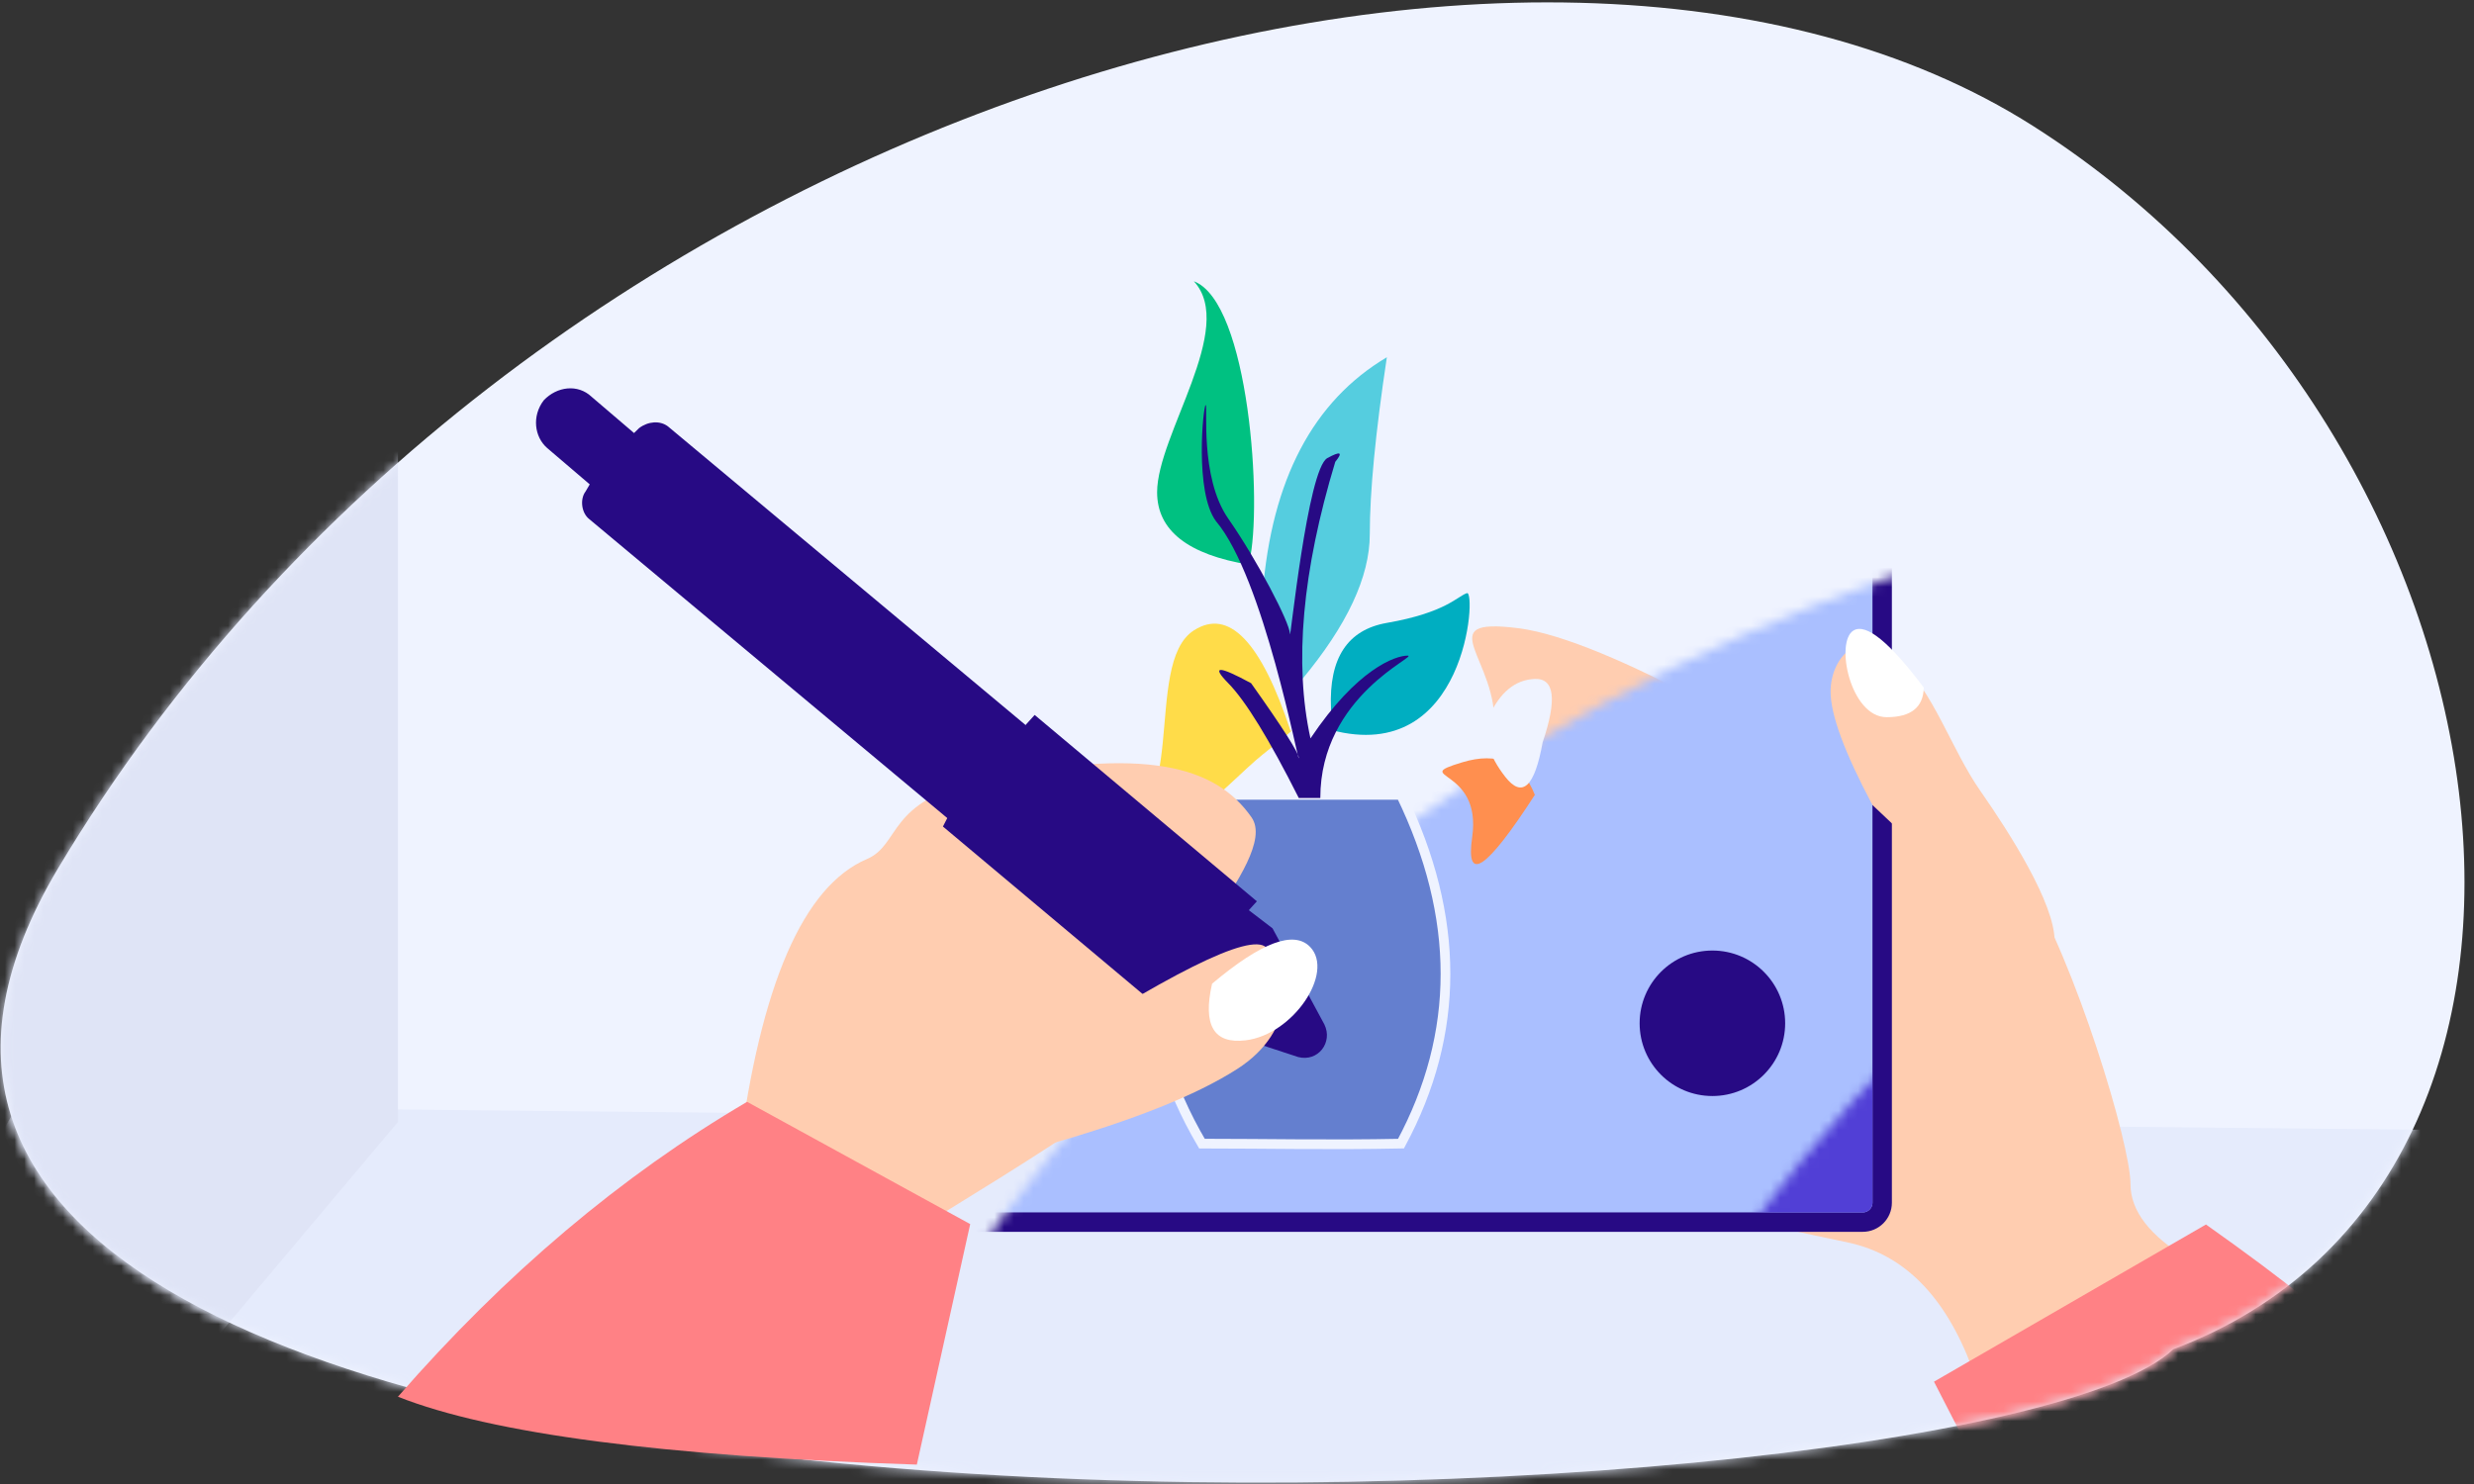 <?xml version="1.0" encoding="UTF-8"?>
<svg width="255px" height="153px" viewBox="0 0 255 153" version="1.1" xmlns="http://www.w3.org/2000/svg" xmlns:xlink="http://www.w3.org/1999/xlink">
    <rect x="0" y="0" width="255" height="153" fill="#333333" stroke="none"/>
    <title>illustration-graphicdesigner</title>
    <defs>
        <path d="M209.57,13 C260.515,45.396 270.797,121.506 224.005,139.106 C203.083,159.143 -40.717,167.709 6,89.5 C52.717,11.291 158.626,-19.396 209.57,13 Z" id="path-1"></path>
    </defs>
    <g id="CATALOGUE" stroke="none" stroke-width="1" fill="none" fill-rule="evenodd">
        <g id="D_CATALOGUE_Firstage" transform="translate(-109, -1502)">
            <g id="SERVICES" transform="translate(0, 126)">
                <g id="L4" transform="translate(99, 1357)">
                    <g id="illustration-graphicdesigner" transform="translate(10, 19)">
                        <mask id="mask-2" fill="white">
                            <use xlink:href="#path-1"></use>
                        </mask>
                        <use id="Mask" fill="#EFF3FF" xlink:href="#path-1"></use>
                        <polygon id="Rectangle" fill="#E5EBFC" mask="url(#mask-2)" points="1.821 114 263 116.614 263 174 -34 174"></polygon>
                        <polyline id="Path-43" fill="#DFE4F6" mask="url(#mask-2)" points="41.016 115.673 41.016 5.8 -1.984 5.8 -1.984 166.8"></polyline>
                        <path d="M203.254,141 C200.504,133.663 196.274,129.369 190.564,128.12 C182,126.246 166,123.752 161.5,112.252 C157,100.752 153.5,81.966 154,75 C154.5,68.034 147.188,63.593 156.5,64.768 C165.812,65.942 185.164,77.638 190.564,81.4 C195.965,85.162 203.58,82.417 208.738,90.775 C213.896,99.134 219.594,117.919 219.594,122.082 C219.594,124.858 221.604,127.446 225.625,129.845 L203.254,141 Z" id="hand" fill="#FFCDB0" mask="url(#mask-2)"></path>
                        <path d="M206.299,156 L199.34,142.449 L227.373,126.246 C243.731,137.785 251.91,145.962 251.91,150.777 C251.91,155.592 236.706,157.333 206.299,156 Z" id="shirt" fill="#FF8185" mask="url(#mask-2)"></path>
                        <rect id="Rectangle" stroke="#270A84" stroke-width="2" fill="#AABFFF" mask="url(#mask-2)" x="88" y="50" width="106" height="76" rx="2"></rect>
                        <rect id="Rectangle" fill="#513FD6" mask="url(#mask-2)" x="165" y="51" width="28" height="74" rx="1"></rect>
                        <rect id="Rectangle" fill="#270A84" mask="url(#mask-2)" x="169" y="58" width="15" height="7" rx="1"></rect>
                        <rect id="Rectangle" fill="#270A84" mask="url(#mask-2)" x="169" y="70" width="15" height="7" rx="1"></rect>
                        <rect id="Rectangle" fill="#270A84" mask="url(#mask-2)" x="169" y="82" width="15" height="7" rx="1"></rect>
                        <g id="plantflower" transform="translate(114, 29)">
                            <path d="M9.938,52.952 C2.873,64.959 2.856,76.944 9.886,88.907 C16.658,88.907 23.058,89.057 30.404,88.907 C36.516,77.549 36.516,65.564 30.404,52.952 L9.938,52.952 Z" id="vase" stroke="#EFF3FF" fill="#647FCF"></path>
                            <path d="M23.186,43.992 C22.972,38.85 24.892,35.927 28.946,35.221 C35.028,34.163 36.217,32.472 37.202,32.152 C38.188,31.832 37.202,50.001 23.186,46.257" id="Path-15" fill="#00AEC1"></path>
                            <path d="M19.026,46.37 C15.984,37.141 12.66,33.682 9.054,35.992 C3.646,39.457 8.94,56.488 -1.13686838e-13,56.488 C5.266,60.557 12.306,51.862 16.146,48.792 C18.706,46.745 19.666,45.938 19.026,46.37 Z" id="Path-17" fill="#FFDC49"></path>
                            <path d="M20.147,41.112 C24.84,35.485 27.186,30.476 27.186,26.084 C27.186,21.691 27.773,15.607 28.946,7.832 C21.341,12.346 17.074,20.451 16.146,32.147" id="Path-16" fill="#55CDDF"></path>
                            <path d="M14.767,29.221 C8.433,28.181 5.266,25.69 5.266,21.747 C5.266,15.832 13.483,4.808 9.054,0 C14.767,2.149 16.146,23.156 14.767,28.916" id="Path-18" fill="#00C181"></path>
                            <path d="M19.867,53.272 C16.814,47.208 14.391,43.264 12.6,41.439 C10.809,39.614 11.594,39.614 14.954,41.439 C18.229,46.051 19.867,48.62 19.867,49.146 C19.867,49.934 16.241,30.517 11.336,24.739 C9.106,21.757 10.021,12.872 10.264,12.766 C10.532,12.649 9.609,20.184 12.6,24.472 C15.591,28.759 18.958,35.228 18.958,36.355 C18.958,37.481 20.765,19.348 22.812,18.229 C24.177,17.483 24.449,17.612 23.628,18.616 C20.221,29.884 19.37,39.388 21.073,47.129 C25.885,39.951 29.827,38.595 31.08,38.595 C32.333,38.595 22.087,42.684 22.087,53.272 C21.646,53.272 20.907,53.272 19.867,53.272 Z" id="Path-4" fill="#270A84"></path>
                            <path d="M44.2,52.952 C42.876,49.6 40.376,48.482 36.7,49.6 C31.186,51.276 38.781,50.048 37.74,57.3 C37.047,62.135 39.2,60.685 44.2,52.952 Z" id="Path-92" fill="#FF8F4F"></path>
                        </g>
                        <circle id="Oval" fill="#270A84" cx="176.5" cy="105.5" r="7.5"></circle>
                        <path d="M193,83 C190.122,77.59 188.683,73.691 188.683,71.305 C188.683,67.725 191.764,64.436 195.552,67.87 C199.34,71.305 201.076,77.184 204.123,81.548 C207.17,85.912 211.772,93.146 211.772,97 C211.772,99.569 205.515,94.902 193,83 Z" id="Path-64" fill="#FFCDB0"></path>
                        <path d="M191.053,65 C189.105,66.14 190.702,73.942 194.462,73.942 C196.968,73.942 198.244,72.925 198.289,70.89 C194.763,66.203 192.351,64.24 191.053,65 Z" id="Path-65" fill="#FFFFFF"></path>
                        <g id="Group-2" transform="translate(90, 86) scale(-1, 1) translate(-90, -86) translate(41, 21)">
                            <path d="M68.845,79.955 C56.965,66.917 47.539,61.134 40.566,62.605 C36.858,63.387 35.445,58.871 26.504,62.641 C10.232,69.504 5.626,75.435 5.626,81.825 C5.626,87.302 25.849,89.414 20.103,93.383 C13.121,98.207 28.928,99.122 67.522,96.128 L68.845,79.955 Z" id="hand" fill="#FFCDB0" transform="translate(37.236, 79.483) rotate(35) translate(-37.236, -79.483) "></path>
                            <g id="Group" transform="translate(43.58, 53.987) rotate(26) translate(-43.58, -53.987) translate(20.08, 5.987)" fill="#270A84" fill-rule="nonzero">
                                <path d="M1.836,79.542 L0.459,82.296 L-1.13686838e-12,93.542 C-1.13686838e-12,95.607 2.295,96.755 3.902,95.378 L11.934,87.575 L13.082,84.821 L14.229,85.28 L26.393,57.969 L25.475,57.281 L21.344,55.445 L14,52.232 L12.852,51.773 L0.689,79.083 L1.836,79.542 Z" id="Path"></path>
                                <path d="M45.945,5.025 L43.65,10.303 L44.339,10.762 C45.257,11.221 45.716,12.598 45.257,13.516 L25.52,57.58 C25.29,57.58 14.733,52.761 14.045,52.531 L33.782,8.467 C34.241,7.549 35.388,7.09 36.536,7.32 L37.224,7.549 L39.519,2.271 C40.208,0.435 42.273,-0.254 44.109,0.435 C45.945,1.353 46.634,3.418 45.945,5.025 Z" id="Path"></path>
                            </g>
                            <path d="M44.5,130 L39,105.203 L61.996,92.598 C74.945,100.199 86.941,110.333 97.984,123 C88.324,126.827 70.496,129.16 44.5,130 Z" id="shirt" fill="#FF8185"></path>
                            <path d="M33.687,89.226 C18.562,79.325 10.167,75.139 8.5,76.669 C6,78.963 5.193,85.192 11.5,89.226 C15.705,91.914 22.166,94.497 30.882,96.973 L33.687,89.226 Z" id="Path-90" fill="#FFCDB0"></path>
                            <path d="M14,82.015 C10.492,76.381 7.674,74.14 5.546,75.294 C2.354,77.025 4.412,84.417 8.911,86.499 C11.911,87.887 13.607,86.392 14,82.015 Z" id="Path-91" fill="#FFFFFF" transform="translate(9, 81) rotate(-18) translate(-9, -81) "></path>
                        </g>
                        <path d="M153.436,73.942 C152.836,75.809 153.408,77.859 155.152,80.094 C156.897,82.328 158.179,81.147 159,76.548 C160.498,72.108 160.232,69.926 158.2,70 C156.168,70.074 154.58,71.389 153.436,73.942 Z" id="Path-93" fill="#EFF3FF"></path>
                    </g>
                </g>
            </g>
        </g>
    </g>
</svg>